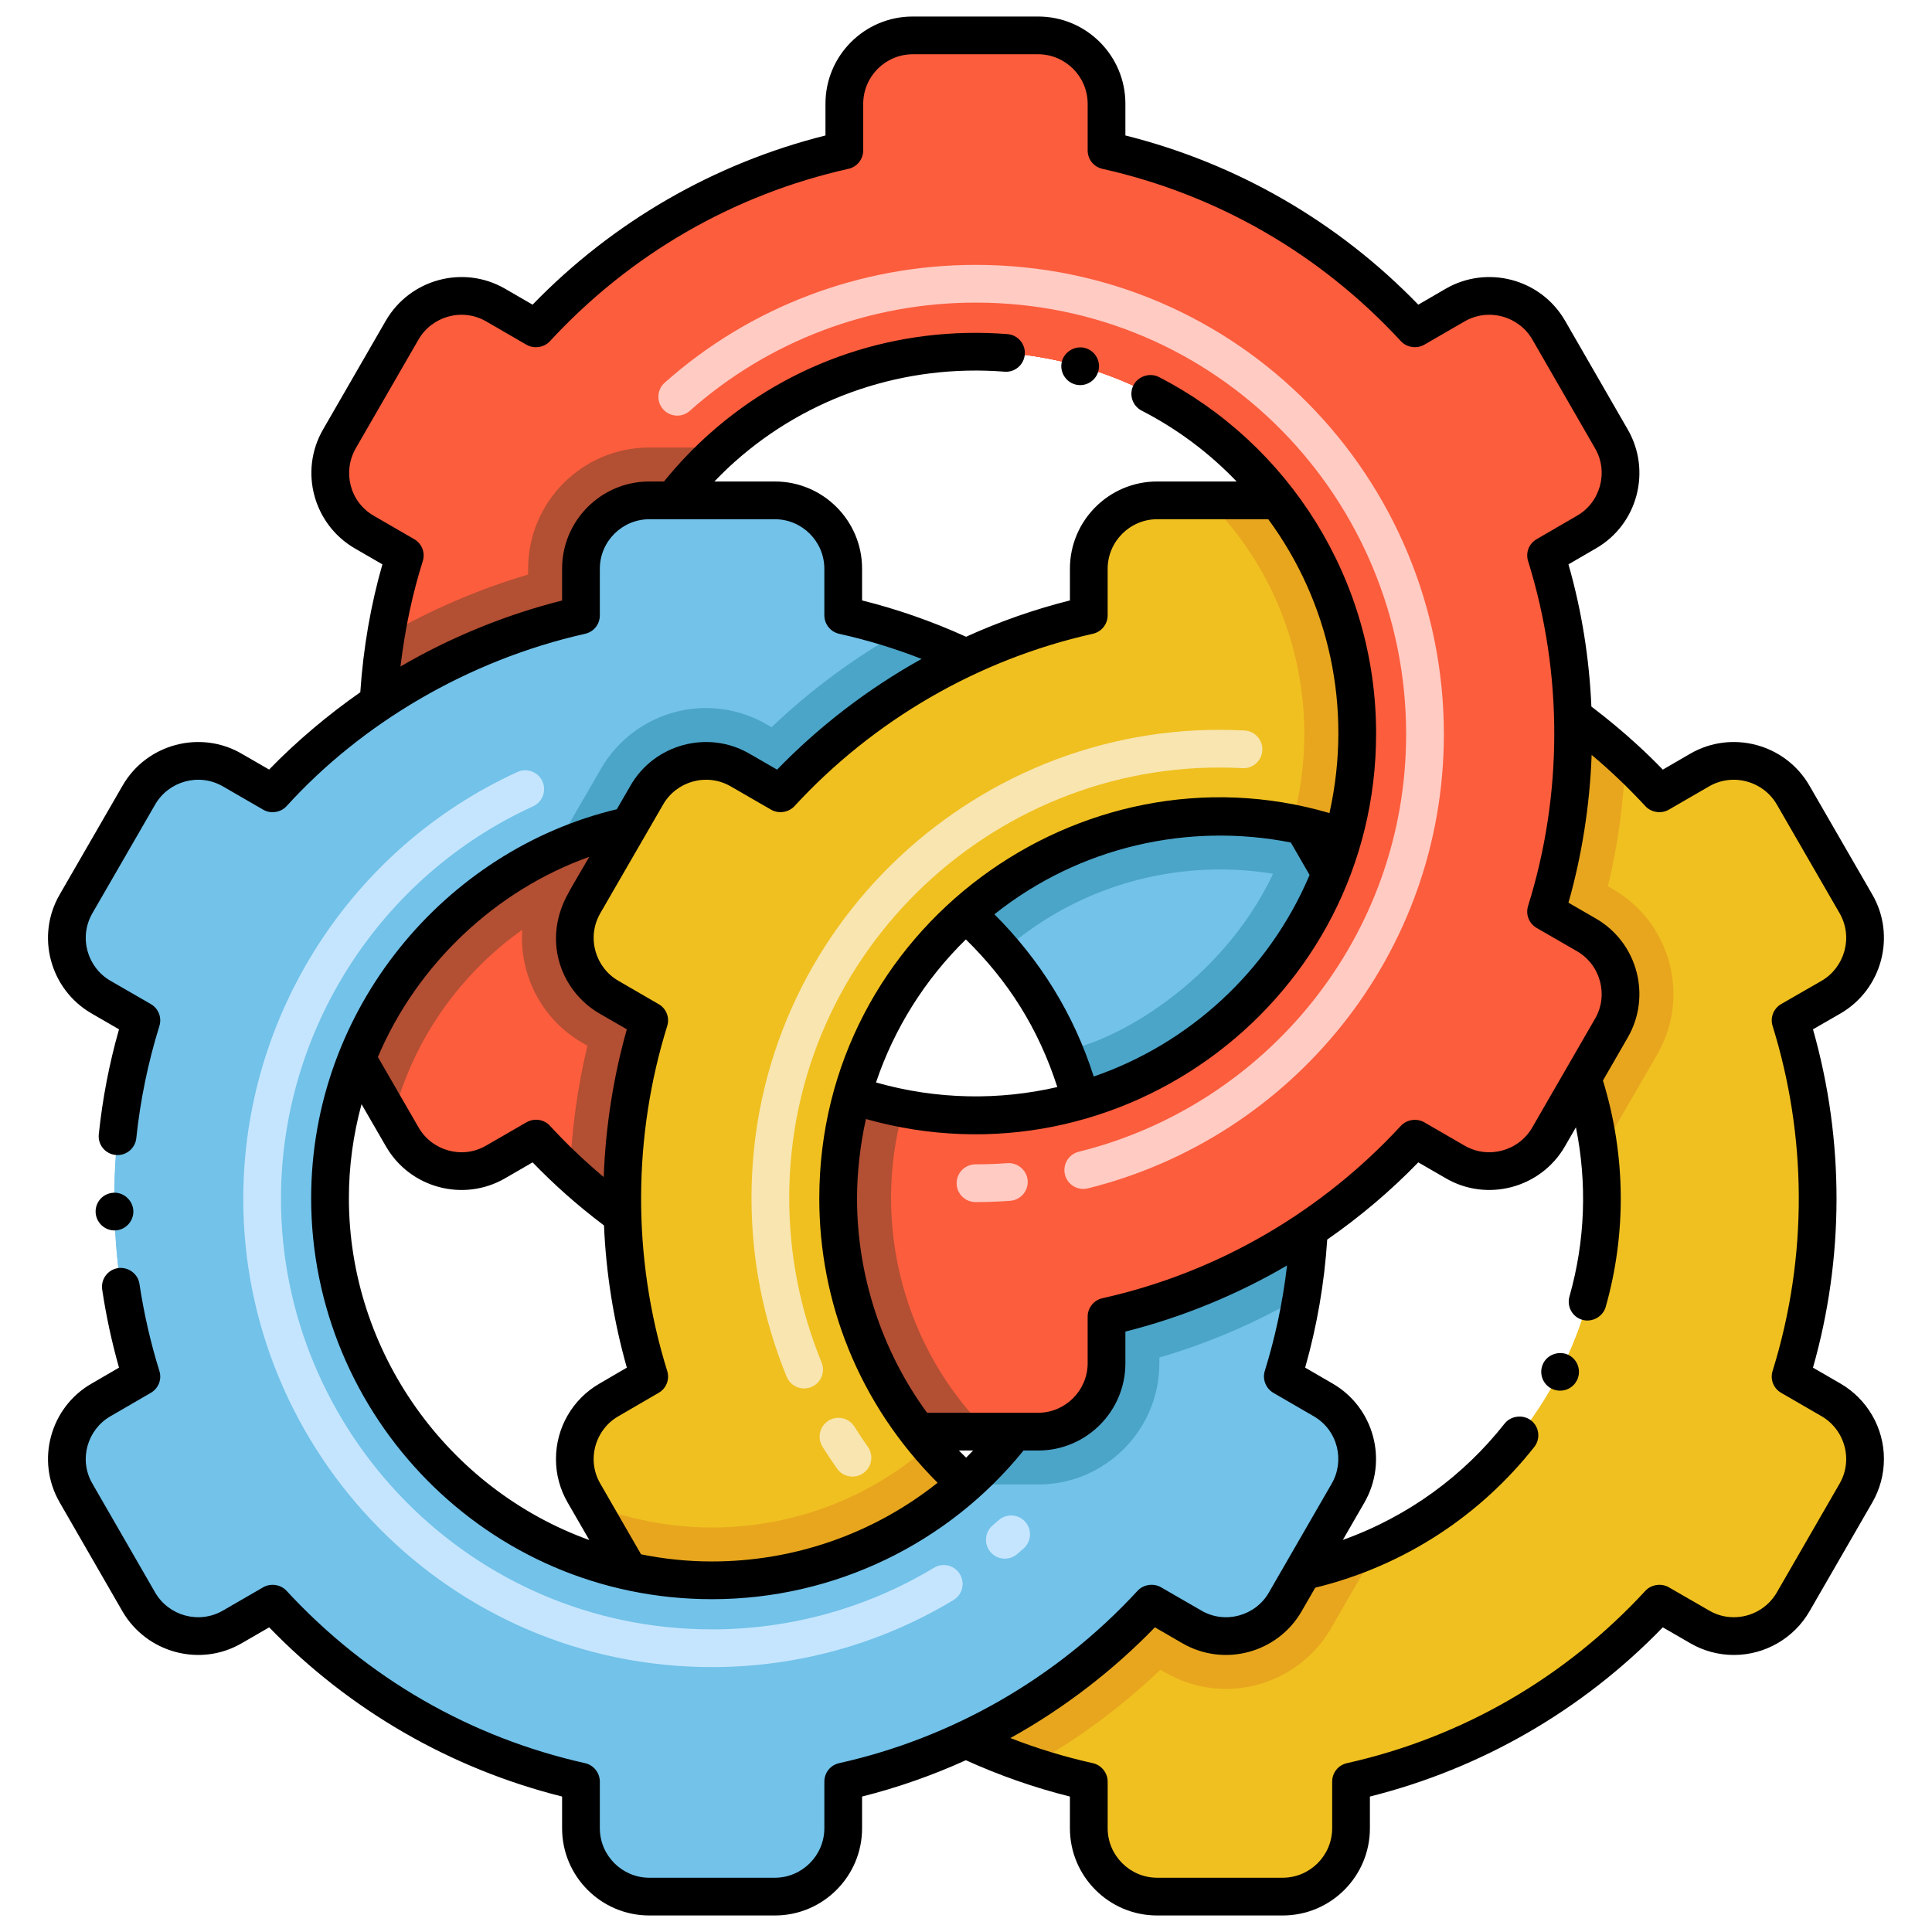 <svg id="Layer_1" height="512" viewBox="0 0 256 256" width="512" xmlns="http://www.w3.org/2000/svg"><g><g><g><path d="m245.92 197.85-8.32 14.42c-2.5 4.32-8.04 5.81-12.37 3.31l-5.36-3.1c-10.72 11.62-24.87 20.01-40.85 23.59v6.19c0 5-4.05 9.05-9.05 9.05h-16.65c-4.99 0-9.05-4.05-9.05-9.05v-6.19c-2.61-.58-5.17-1.29-7.67-2.13-2.95-.98-5.82-2.13-8.6-3.44 9.33-4.38 17.67-10.53 24.57-18.02l5.37 3.1c4.33 2.5 9.86 1.01 12.36-3.31l2.35-4.08c3.51-.78 6.86-1.91 10.01-3.34 22.86-10.39 35.34-36.84 27.02-61.96l.12-.21 3.72-6.44c2.5-4.33 1.02-9.87-3.31-12.37l-5.34-3.08c2.6-8.31 3.79-16.96 3.55-25.88 2.43 1.78 4.75 3.69 6.95 5.72 1.56 1.44 3.06 2.94 4.5 4.5l5.36-3.1c4.33-2.5 9.87-1.01 12.37 3.32l8.32 14.41c2.5 4.33 1.02 9.87-3.31 12.37l-5.34 3.08c4.77 15.32 4.78 31.84 0 47.19l5.34 3.09c4.33 2.49 5.81 8.03 3.31 12.36z" fill="#f0c020"/></g><g><path d="m182.66 204.85-6.29 10.91c-2.87 4.96-8.2 8.03-13.92 8.03-2.8 0-5.57-.74-8.01-2.15l-.68-.39c-5.18 4.94-10.92 9.19-17.16 12.69-2.95-.98-5.82-2.13-8.6-3.44 9.33-4.38 17.67-10.53 24.57-18.02l5.37 3.1c4.33 2.5 9.86 1.01 12.36-3.31l2.35-4.08c3.51-.78 6.86-1.91 10.01-3.34z" fill="#e8a61e"/></g><g><path d="m176.32 115.77c-5.7 14.44-17.86 25.63-32.92 29.99-.05.02-.1.04-.15.05-.61-2.28-1.36-4.5-2.27-6.64-2.01-4.8-4.75-9.22-8.08-13.12-1.52-1.78-3.16-3.46-4.9-5.01.04-.04.09-.08.13-.11 12.41-11.03 29.09-14.95 44.52-11.51v.01z" fill="#72c2e9"/></g><g><path d="m177.96 110.91c-1.73-.59-3.5-1.09-5.31-1.48v-.01c-15.43-3.44-32.11.48-44.52 11.51-.04.03-.09.07-.13.11-7.11 6.33-12.41 14.63-15.06 24.05-4.26 15.24-1.26 31.81 8.65 44.61 1.92 2.49 4.06 4.79 6.41 6.88-8.93 7.98-20.73 12.82-33.65 12.82-3.78 0-7.46-.41-11-1.21l-5.97-10.34c-2.5-4.33-1.02-9.87 3.31-12.36l5.33-3.09c-2.1-6.76-3.33-13.91-3.54-21.31-.24-8.98.97-17.62 3.54-25.88l-5.33-3.08c-4.33-2.5-5.81-8.04-3.31-12.37 5.81-10.06 3.11-5.38 5.96-10.33h.01l.01-.02 2.34-4.06c2.5-4.33 8.03-5.82 12.36-3.32l5.37 3.1c6.9-7.49 15.24-13.64 24.57-18.02 5.14-2.42 10.59-4.3 16.27-5.57v-6.19c0-5 4.06-9.05 9.05-9.05h15.99c9.98 12.9 12.88 29.49 8.65 44.61z" fill="#f0c020"/></g><g><path d="m82.48 161.09c-2.43-1.78-4.75-3.69-6.95-5.72-1.56-1.44-3.06-2.94-4.5-4.5l-5.37 3.1c-4.33 2.5-9.86 1.01-12.36-3.32l-1.3-2.25-4.72-8.17c6-15.21 19.52-27.26 36.06-30.8-2.85 4.95-.15.27-5.96 10.33-2.5 4.33-1.02 9.87 3.31 12.37l5.33 3.08c-2.57 8.26-3.78 16.9-3.54 25.88z" fill="#fc5d3d"/></g><g><path d="m213.52 136.24-3.84 6.65-4.48 7.76c-2.5 4.33-8.04 5.82-12.37 3.32l-5.36-3.1c-4.23 4.58-8.95 8.62-14.03 12.04h-.01c-8.17 5.5-17.28 9.43-26.81 11.55v6.19c0 5-4.05 9.05-9.05 9.05h-15.98c-9.91-12.8-12.91-29.37-8.65-44.61 2.21.76 4.48 1.35 6.77 1.79 7.81 1.49 15.95 1.13 23.54-1.07.05-.01.1-.03.15-.05 15.06-4.36 27.22-15.55 32.92-29.99.62-1.58 1.17-3.2 1.64-4.86 4.23-15.12 1.33-31.71-8.65-44.61-18.28-23.68-52.22-26.01-73.59-7-2.34 2.08-4.53 4.41-6.53 7h-3.16c-5 0-9.05 4.05-9.05 9.05v6.19c-9.82 2.21-18.96 6.26-26.82 11.55.15-2.99.47-5.94.96-8.84.58-3.64 1.43-7.2 2.51-10.65l-5.34-3.09c-4.33-2.49-5.81-8.03-3.31-12.36l8.32-14.42c2.5-4.32 8.03-5.81 12.36-3.31l5.37 3.1c10.72-11.62 24.87-20.01 40.85-23.59v-6.19c0-5 4.05-9.05 9.05-9.05h16.64c5 0 9.05 4.05 9.05 9.05v6.19c15.98 3.58 30.13 11.97 40.85 23.59l5.36-3.1c4.33-2.5 9.87-1.01 12.37 3.31l8.32 14.42c2.5 4.33 1.02 9.87-3.31 12.36l-5.34 3.09c2.11 6.76 3.34 13.91 3.55 21.31.24 8.92-.95 17.57-3.55 25.88l5.34 3.08c4.33 2.5 5.81 8.04 3.31 12.37z" fill="#fc5d3d"/></g><g><path d="m178.62 197.85-5.97 10.34-2.35 4.08c-2.5 4.32-8.03 5.81-12.36 3.31l-5.37-3.1c-6.9 7.49-15.24 13.64-24.57 18.02-5.14 2.42-10.59 4.3-16.27 5.57v6.19c0 5-4.06 9.05-9.05 9.05h-16.65c-5 0-9.05-4.05-9.05-9.05v-6.19c-15.98-3.58-30.13-11.97-40.85-23.59l-5.36 3.1c-4.33 2.5-9.87 1.01-12.37-3.31l-8.32-14.42c-2.5-4.33-1.02-9.87 3.31-12.36l5.34-3.09c-4.77-15.32-4.78-31.84 0-47.19l-5.34-3.08c-4.33-2.5-5.81-8.04-3.31-12.37l8.32-14.41c2.5-4.33 8.04-5.82 12.37-3.32l5.36 3.1c4.21-4.64 9.36-8.9 14.02-12.03 0-.01 0-.01.01-.01 7.86-5.29 17-9.34 26.82-11.55v-6.19c0-5 4.05-9.05 9.05-9.05h16.65c4.99 0 9.05 4.05 9.05 9.05v6.19c2.61.58 5.17 1.29 7.67 2.13 2.95.98 5.82 2.13 8.6 3.44-9.33 4.38-17.67 10.53-24.57 18.02l-5.37-3.1c-4.33-2.5-9.86-1.01-12.36 3.32l-2.34 4.06-.01.02h-.01c-3.48.75-6.83 1.87-10 3.32-11.9 5.44-21.32 15.47-26.06 27.48-11.44 28.98 5.87 61.28 36.07 67.96 3.54.8 7.22 1.21 11 1.21 12.85 0 24.6-4.79 33.51-12.7.05-.04.09-.08.14-.12 2.35-2.09 4.49-4.39 6.41-6.88h3.16c5 0 9.05-4.05 9.05-9.05v-6.19c9.53-2.12 18.64-6.05 26.81-11.55h.01c-.15 2.99-.47 5.94-.95 8.84-.59 3.64-1.44 7.2-2.51 10.65l5.33 3.09c4.33 2.49 5.81 8.03 3.31 12.36z" fill="#72c2e9"/></g></g><g><path d="m69.98 75.35v.78c-6.56 1.94-12.95 4.69-18.86 8.12-.49 2.9-.81 5.85-.96 8.84 7.86-5.29 17-9.34 26.82-11.55v-6.19c0-5 4.05-9.05 9.05-9.05h3.16c2-2.59 4.19-4.92 6.53-7h-9.69c-8.85 0-16.05 7.2-16.05 16.05zm10.71 56.78c-4.33-2.5-5.81-8.04-3.31-12.37 5.81-10.06 3.11-5.38 5.96-10.33-16.54 3.54-30.06 15.59-36.06 30.8l4.72 8.17c.47-1.89 1.06-3.76 1.79-5.6 3.14-7.95 8.59-14.76 15.41-19.6-.12 1.74.05 3.51.51 5.24 1.11 4.14 3.77 7.61 7.48 9.75l.65.38c-1.32 5.48-2.09 11.1-2.31 16.8 2.2 2.03 4.52 3.94 6.95 5.72-.24-8.98.97-17.62 3.54-25.88z" fill="#b34f33"/></g><g><path d="m177.96 110.91c-1.73-.59-3.5-1.09-5.31-1.48v-.01c-.49-.11-.98-.21-1.47-.3-15.01-2.88-31.03 1.13-43.05 11.81-.04.03-.09.07-.13.11-7.11 6.33-12.41 14.63-15.06 24.05-4.26 15.24-1.26 31.81 8.65 44.61.49.64 1 1.26 1.51 1.87 1.52 1.78 3.15 3.45 4.9 5.01-8.93 7.98-20.73 12.82-33.65 12.82-3.78 0-7.46-.41-11-1.21l-5.13-8.88-.84-1.46c-2.5-4.33-1.02-9.87 3.31-12.36l5.33-3.09c-2.1-6.76-3.33-13.91-3.54-21.31-.24-8.98.97-17.62 3.54-25.88l-5.33-3.08c-4.33-2.5-5.81-8.04-3.31-12.37 5.81-10.06 3.11-5.38 5.96-10.33h.01l.01-.02 2.34-4.06c2.5-4.33 8.03-5.82 12.36-3.32l5.37 3.1c6.9-7.49 15.24-13.64 24.57-18.02 5.14-2.42 10.59-4.3 16.27-5.57v-6.19c0-5 4.06-9.05 9.05-9.05h15.99c9.98 12.9 12.88 29.49 8.65 44.61z" fill="#f0c020"/></g><g><path d="m128 196.58c-8.93 7.98-20.73 12.82-33.65 12.82-3.78 0-7.46-.41-11-1.21l-5.13-8.88c2.14.85 4.36 1.54 6.64 2.04 3.08.7 6.26 1.05 9.49 1.05 10.62 0 20.83-3.84 28.75-10.83 1.52 1.78 3.15 3.45 4.9 5.01z" fill="#e8a61e"/></g><g><path d="m160 66.3c1.34 1.33 2.6 2.76 3.77 4.28 8.37 10.82 11.16 25.19 7.45 38.42-.01.04-.02.08-.04.12.49.09.98.19 1.47.3v.01c1.81.39 3.58.89 5.31 1.48 4.23-15.12 1.33-31.71-8.65-44.61z" fill="#e8a61e"/></g><g><path d="m213.52 136.24-3.84 6.65-4.48 7.76c-2.5 4.33-8.04 5.82-12.37 3.32l-5.36-3.1c-4.23 4.58-8.95 8.62-14.03 12.04h-.01c-8.17 5.5-17.28 9.43-26.81 11.55v6.19c0 5-4.05 9.05-9.05 9.05h-15.98c-9.91-12.8-12.91-29.37-8.65-44.61 2.21.76 4.48 1.35 6.77 1.79 7.81 1.49 15.95 1.13 23.54-1.07.05-.01.1-.03.15-.05 15.06-4.36 27.22-15.55 32.92-29.99.62-1.58 1.17-3.2 1.64-4.86 4.23-15.12 1.33-31.71-8.65-44.61-18.28-23.68-52.22-26.01-73.59-7-2.34 2.08-4.53 4.41-6.53 7h-3.16c-5 0-9.05 4.05-9.05 9.05v6.19c-9.82 2.21-18.96 6.26-26.82 11.55.15-2.99.47-5.94.96-8.84.58-3.64 1.43-7.2 2.51-10.65l-5.34-3.09c-4.33-2.49-5.81-8.03-3.31-12.36l8.32-14.42c2.5-4.32 8.03-5.81 12.36-3.31l5.37 3.1c10.72-11.62 24.87-20.01 40.85-23.59v-6.19c0-5 4.05-9.05 9.05-9.05h16.64c5 0 9.05 4.05 9.05 9.05v6.19c15.98 3.58 30.13 11.97 40.85 23.59l5.36-3.1c4.33-2.5 9.87-1.01 12.37 3.31l8.32 14.42c2.5 4.33 1.02 9.87-3.31 12.36l-5.34 3.09c2.11 6.76 3.34 13.91 3.55 21.31.24 8.92-.95 17.57-3.55 25.88l5.34 3.08c4.33 2.5 5.81 8.04 3.31 12.37z" fill="#fc5d3d"/></g><g><path d="m132.9 126.05c7.93-6.99 18.13-10.84 28.75-10.84 2.36 0 4.72.19 7.04.57-6.92 14.636-21.368 22.484-27.71 23.39.91 2.14 1.66 4.36 2.27 6.64.05-.01.1-.03.15-.05 15.06-4.36 27.22-15.55 32.92-29.99l-3.67-6.34v-.01c-15.43-3.44-32.11.48-44.52 11.51-.04.03-.09.07-.13.11 1.74 1.55 3.38 3.23 4.9 5.01zm13.72 48.41v6.19c0 5-4.05 9.05-9.05 9.05h-3.16c-1.92 2.49-4.06 4.79-6.41 6.88-.05.04-.09.08-.14.12h9.71c8.85 0 16.05-7.2 16.05-16.05v-.77c6.59-1.93 12.9-4.65 18.87-8.13.48-2.9.8-5.85.95-8.84h-.01c-8.17 5.5-17.28 9.43-26.81 11.55zm-27.22-90.79c-6.24 3.5-11.98 7.75-17.16 12.69l-.68-.39c-2.44-1.41-5.21-2.15-8.01-2.15-5.72 0-11.05 3.08-13.91 8.03l-2.19 3.8c-.06.1-.12.19-.18.29l-3.93 6.81c3.17-1.45 6.52-2.57 10-3.32h.01l.01-.02 2.34-4.06c2.5-4.33 8.03-5.82 12.36-3.32l5.37 3.1c6.9-7.49 15.24-13.64 24.57-18.02-2.78-1.31-5.65-2.46-8.6-3.44z" fill="#4ba5c8"/></g><g><path d="m130.91 189.7h-9.32c-9.91-12.8-12.91-29.37-8.65-44.61 2.21.76 4.48 1.35 6.77 1.79-.01.04-.02.07-.03.11-4.299 15.354.175 31.783 11.23 42.71z" fill="#b34f33"/></g></g><g><g><path d="m213.52 136.24-3.84 6.65-4.48 7.76c-2.5 4.33-8.04 5.82-12.37 3.32l-5.36-3.1c-4.23 4.58-8.95 8.62-14.03 12.04h-.01c-8.17 5.5-17.28 9.43-26.81 11.55v6.19c0 5-4.05 9.05-9.05 9.05h-15.98c-9.91-12.8-12.91-29.37-8.65-44.61 2.21.76 4.48 1.35 6.77 1.79 7.81 1.49 15.95 1.13 23.54-1.07.05-.01.1-.03.15-.05 15.06-4.36 27.22-15.55 32.92-29.99.62-1.58 1.17-3.2 1.64-4.86 4.23-15.12 1.33-31.71-8.65-44.61-18.28-23.68-52.22-26.01-73.59-7-2.34 2.08-4.53 4.41-6.53 7h-3.16c-5 0-9.05 4.05-9.05 9.05v6.19c-9.82 2.21-18.96 6.26-26.82 11.55.15-2.99.47-5.94.96-8.84.58-3.64 1.43-7.2 2.51-10.65l-5.34-3.09c-4.33-2.49-5.81-8.03-3.31-12.36l8.32-14.42c2.5-4.32 8.03-5.81 12.36-3.31l5.37 3.1c10.72-11.62 24.87-20.01 40.85-23.59v-6.19c0-5 4.05-9.05 9.05-9.05h16.64c5 0 9.05 4.05 9.05 9.05v6.19c15.98 3.58 30.13 11.97 40.85 23.59l5.36-3.1c4.33-2.5 9.87-1.01 12.37 3.31l8.32 14.42c2.5 4.33 1.02 9.87-3.31 12.36l-5.34 3.09c2.11 6.76 3.34 13.91 3.55 21.31.24 8.92-.95 17.57-3.55 25.88l5.34 3.08c4.33 2.5 5.81 8.04 3.31 12.37z" fill="#fc5d3d"/></g><g><g><path d="m245.92 197.85-8.32 14.42c-2.5 4.32-8.04 5.81-12.37 3.31l-5.36-3.1c-10.72 11.62-24.87 20.01-40.85 23.59v6.19c0 5-4.05 9.05-9.05 9.05h-16.65c-4.99 0-9.05-4.05-9.05-9.05v-6.19c-2.61-.58-5.17-1.29-7.67-2.13-2.95-.98-5.82-2.13-8.6-3.44 9.33-4.38 17.67-10.53 24.57-18.02l5.37 3.1c4.33 2.5 9.86 1.01 12.36-3.31l2.35-4.08c3.51-.78 6.86-1.91 10.01-3.34 19.81-9 31.82-30.07 29.26-51.87-.39-3.38-1.12-6.74-2.24-10.09.19-.33 3.65-6.32 3.84-6.65 2.5-4.33 1.02-9.87-3.31-12.37l-5.34-3.08c2.6-8.31 3.79-16.96 3.55-25.88 2.43 1.78 4.75 3.69 6.95 5.72 1.56 1.44 3.06 2.94 4.5 4.5l5.36-3.1c4.33-2.5 9.87-1.01 12.37 3.32l8.32 14.41c2.5 4.33 1.02 9.87-3.31 12.37l-5.34 3.08c4.77 15.32 4.78 31.84 0 47.19l5.34 3.09c4.33 2.49 5.81 8.03 3.31 12.36z" fill="#f0c020"/></g><g><path d="m182.66 204.85-6.29 10.91c-2.87 4.96-8.2 8.03-13.92 8.03-2.8 0-5.57-.74-8.01-2.15l-.68-.39c-5.18 4.94-10.92 9.19-17.16 12.69-2.95-.98-5.82-2.13-8.6-3.44 9.33-4.38 17.67-10.53 24.57-18.02l5.37 3.1c4.33 2.5 9.86 1.01 12.36-3.31l2.35-4.08c3.51-.78 6.86-1.91 10.01-3.34z" fill="#e8a61e"/></g><g><path d="m176.32 115.77c-5.7 14.44-17.86 25.63-32.92 29.99-.05.02-.1.04-.15.05-.61-2.28-1.36-4.5-2.27-6.64-2.01-4.8-4.75-9.22-8.08-13.12-1.52-1.78-3.16-3.46-4.9-5.01.04-.04.09-.08.13-.11 12.41-11.03 29.09-14.95 44.52-11.51v.01z" fill="#72c2e9"/></g><g><path d="m177.96 110.91c-1.73-.59-3.5-1.09-5.31-1.48v-.01c-15.43-3.44-32.11.48-44.52 11.51-.04.03-.09.07-.13.11-7.11 6.33-12.41 14.63-15.06 24.05-4.26 15.24-1.26 31.81 8.65 44.61 1.92 2.49 4.06 4.79 6.41 6.88-8.93 7.98-20.73 12.82-33.65 12.82-3.78 0-7.46-.41-11-1.21l-5.97-10.34c-2.5-4.33-1.02-9.87 3.31-12.36l5.33-3.09c-2.1-6.76-3.33-13.91-3.54-21.31-.24-8.98.97-17.62 3.54-25.88l-5.33-3.08c-4.33-2.5-5.81-8.04-3.31-12.37 5.81-10.06 3.11-5.38 5.96-10.33h.01l.01-.02 2.34-4.06c2.5-4.33 8.03-5.82 12.36-3.32l5.37 3.1c6.9-7.49 15.24-13.64 24.57-18.02 5.14-2.42 10.59-4.3 16.27-5.57v-6.19c0-5 4.06-9.05 9.05-9.05h15.99c9.98 12.9 12.88 29.49 8.65 44.61z" fill="#f0c020"/></g><g><path d="m82.48 161.09c-2.43-1.78-4.75-3.69-6.95-5.72-1.56-1.44-3.06-2.94-4.5-4.5l-5.37 3.1c-4.33 2.5-9.86 1.01-12.36-3.32l-1.3-2.25-4.72-8.17c6-15.21 19.52-27.26 36.06-30.8-2.85 4.95-.15.27-5.96 10.33-2.5 4.33-1.02 9.87 3.31 12.37l5.33 3.08c-2.57 8.26-3.78 16.9-3.54 25.88z" fill="#fc5d3d"/></g><g><path d="m213.52 136.24-3.84 6.65-4.48 7.76c-2.5 4.33-8.04 5.82-12.37 3.32l-5.36-3.1c-4.23 4.58-8.95 8.62-14.03 12.04h-.01c-8.17 5.5-17.28 9.43-26.81 11.55v6.19c0 5-4.05 9.05-9.05 9.05h-15.98c-9.91-12.8-12.91-29.37-8.65-44.61 2.21.76 4.48 1.35 6.77 1.79 7.81 1.49 15.95 1.13 23.54-1.07.05-.01.1-.03.15-.05 15.06-4.36 27.22-15.55 32.92-29.99.62-1.58 1.17-3.2 1.64-4.86 4.23-15.12 1.33-31.71-8.65-44.61-18.28-23.68-52.22-26.01-73.59-7-2.34 2.08-4.53 4.41-6.53 7h-3.16c-5 0-9.05 4.05-9.05 9.05v6.19c-9.82 2.21-18.96 6.26-26.82 11.55.15-2.99.47-5.94.96-8.84.58-3.64 1.43-7.2 2.51-10.65l-5.34-3.09c-4.33-2.49-5.81-8.03-3.31-12.36l8.32-14.42c2.5-4.32 8.03-5.81 12.36-3.31l5.37 3.1c10.72-11.62 24.87-20.01 40.85-23.59v-6.19c0-5 4.05-9.05 9.05-9.05h16.64c5 0 9.05 4.05 9.05 9.05v6.19c15.98 3.58 30.13 11.97 40.85 23.59l5.36-3.1c4.33-2.5 9.87-1.01 12.37 3.31l8.32 14.42c2.5 4.33 1.02 9.87-3.31 12.36l-5.34 3.09c2.11 6.76 3.34 13.91 3.55 21.31.24 8.92-.95 17.57-3.55 25.88l5.34 3.08c4.33 2.5 5.81 8.04 3.31 12.37z" fill="#fc5d3d"/></g><g><path d="m178.62 197.85-5.97 10.34-2.35 4.08c-2.5 4.32-8.03 5.81-12.36 3.31l-5.37-3.1c-6.9 7.49-15.24 13.64-24.57 18.02-5.14 2.42-10.59 4.3-16.27 5.57v6.19c0 5-4.06 9.05-9.05 9.05h-16.65c-5 0-9.05-4.05-9.05-9.05v-6.19c-15.98-3.58-30.13-11.97-40.85-23.59l-5.36 3.1c-4.33 2.5-9.87 1.01-12.37-3.31l-8.32-14.42c-2.5-4.33-1.02-9.87 3.31-12.36l5.34-3.09c-4.77-15.32-4.78-31.84 0-47.19l-5.34-3.08c-4.33-2.5-5.81-8.04-3.31-12.37l8.32-14.41c2.5-4.33 8.04-5.82 12.37-3.32l5.36 3.1c4.21-4.64 9.36-8.9 14.02-12.03 0-.01 0-.01.01-.01 7.86-5.29 17-9.34 26.82-11.55v-6.19c0-5 4.05-9.05 9.05-9.05h16.65c4.99 0 9.05 4.05 9.05 9.05v6.19c2.61.58 5.17 1.29 7.67 2.13 2.95.98 5.82 2.13 8.6 3.44-9.33 4.38-17.67 10.53-24.57 18.02l-5.37-3.1c-4.33-2.5-9.86-1.01-12.36 3.32l-2.34 4.06-.01.02h-.01c-3.48.75-6.83 1.87-10 3.32-11.9 5.44-21.32 15.47-26.06 27.48-11.44 28.98 5.87 61.28 36.07 67.96 3.54.8 7.22 1.21 11 1.21 12.85 0 24.6-4.79 33.51-12.7.05-.04.09-.08.14-.12 2.35-2.09 4.49-4.39 6.41-6.88h3.16c5 0 9.05-4.05 9.05-9.05v-6.19c9.53-2.12 18.64-6.05 26.81-11.55h.01c-.15 2.99-.47 5.94-.95 8.84-.59 3.64-1.44 7.2-2.51 10.65l5.33 3.09c4.33 2.49 5.81 8.03 3.31 12.36z" fill="#72c2e9"/></g></g><g><path d="m69.98 75.35v.78c-6.56 1.94-12.95 4.69-18.86 8.12-.49 2.9-.81 5.85-.96 8.84 7.86-5.29 17-9.34 26.82-11.55v-6.19c0-5 4.05-9.05 9.05-9.05h3.16c2-2.59 4.19-4.92 6.53-7h-9.69c-8.85 0-16.05 7.2-16.05 16.05zm10.71 56.78c-4.33-2.5-5.81-8.04-3.31-12.37 5.81-10.06 3.11-5.38 5.96-10.33-16.54 3.54-30.06 15.59-36.06 30.8l4.72 8.17c.47-1.89 1.06-3.76 1.79-5.6 3.14-7.95 8.59-14.76 15.41-19.6-.12 1.74.05 3.51.51 5.24 1.11 4.14 3.77 7.61 7.48 9.75l.65.38c-1.32 5.48-2.09 11.1-2.31 16.8 2.2 2.03 4.52 3.94 6.95 5.72-.24-8.98.97-17.62 3.54-25.88z" fill="#b34f33"/></g><g><path d="m177.96 110.91c-1.73-.59-3.5-1.09-5.31-1.48v-.01c-.49-.11-.98-.21-1.47-.3-15.01-2.88-31.03 1.13-43.05 11.81-.04.03-.09.07-.13.11-7.11 6.33-12.41 14.63-15.06 24.05-4.26 15.24-1.26 31.81 8.65 44.61.49.64 1 1.26 1.51 1.87 1.52 1.78 3.15 3.45 4.9 5.01-8.93 7.98-20.73 12.82-33.65 12.82-3.78 0-7.46-.41-11-1.21l-5.13-8.88-.84-1.46c-2.5-4.33-1.02-9.87 3.31-12.36l5.33-3.09c-2.1-6.76-3.33-13.91-3.54-21.31-.24-8.98.97-17.62 3.54-25.88l-5.33-3.08c-4.33-2.5-5.81-8.04-3.31-12.37 5.81-10.06 3.11-5.38 5.96-10.33h.01l.01-.02 2.34-4.06c2.5-4.33 8.03-5.82 12.36-3.32l5.37 3.1c6.9-7.49 15.24-13.64 24.57-18.02 5.14-2.42 10.59-4.3 16.27-5.57v-6.19c0-5 4.06-9.05 9.05-9.05h15.99c9.98 12.9 12.88 29.49 8.65 44.61z" fill="#f0c020"/></g><g><path d="m128 196.58c-8.93 7.98-20.73 12.82-33.65 12.82-3.78 0-7.46-.41-11-1.21l-5.13-8.88c2.14.85 4.36 1.54 6.64 2.04 3.08.7 6.26 1.05 9.49 1.05 10.62 0 20.83-3.84 28.75-10.83 1.52 1.78 3.15 3.45 4.9 5.01z" fill="#e8a61e"/></g><g><g><path d="m160 66.3c1.34 1.33 2.6 2.76 3.77 4.28 8.37 10.82 11.16 25.19 7.45 38.42-.01.04-.02.08-.04.12.49.09.98.19 1.47.3v.01c1.81.39 3.58.89 5.31 1.48 4.23-15.12 1.33-31.71-8.65-44.61z" fill="#e8a61e"/></g><g><path d="m219.58 139.74-7.66 13.24c-.39-3.38-1.12-6.74-2.24-10.09.19-.33 3.65-6.32 3.84-6.65 2.5-4.33 1.02-9.87-3.31-12.37l-5.34-3.08c2.6-8.31 3.79-16.96 3.55-25.88 2.43 1.78 4.75 3.69 6.95 5.72-.21 5.71-.99 11.33-2.31 16.8l.65.38c3.71 2.14 6.37 5.61 7.48 9.75s.54 8.47-1.61 12.18z" fill="#e8a61e"/></g></g><g><path d="m132.9 126.05c7.93-6.99 18.13-10.84 28.75-10.84 2.36 0 4.72.19 7.04.57-6.92 14.636-21.368 22.484-27.71 23.39.91 2.14 1.66 4.36 2.27 6.64.05-.01.1-.03.15-.05 15.06-4.36 27.22-15.55 32.92-29.99l-3.67-6.34v-.01c-15.43-3.44-32.11.48-44.52 11.51-.04.03-.09.07-.13.11 1.74 1.55 3.38 3.23 4.9 5.01zm13.72 48.41v6.19c0 5-4.05 9.05-9.05 9.05h-3.16c-1.92 2.49-4.06 4.79-6.41 6.88-.05.04-.09.08-.14.12h9.71c8.85 0 16.05-7.2 16.05-16.05v-.77c6.59-1.93 12.9-4.65 18.87-8.13.48-2.9.8-5.85.95-8.84h-.01c-8.17 5.5-17.28 9.43-26.81 11.55zm-27.22-90.79c-6.24 3.5-11.98 7.75-17.16 12.69l-.68-.39c-2.44-1.41-5.21-2.15-8.01-2.15-5.72 0-11.05 3.08-13.91 8.03l-2.19 3.8c-.06.1-.12.19-.18.29l-3.93 6.81c3.17-1.45 6.52-2.57 10-3.32h.01l.01-.02 2.34-4.06c2.5-4.33 8.03-5.82 12.36-3.32l5.37 3.1c6.9-7.49 15.24-13.64 24.57-18.02-2.78-1.31-5.65-2.46-8.6-3.44z" fill="#4ba5c8"/></g><g><path d="m130.91 189.7h-9.32c-9.91-12.8-12.91-29.37-8.65-44.61 2.21.76 4.48 1.35 6.77 1.79-.01.04-.02.07-.03.11-4.299 15.354.175 31.783 11.23 42.71z" fill="#b34f33"/></g></g><path d="m129.259 159.281c-1.381 0-2.5-1.119-2.5-2.5s1.119-2.5 2.5-2.5c1.409 0 2.833-.053 4.233-.157 1.357-.09 2.577.93 2.679 2.308.103 1.377-.931 2.576-2.308 2.679-1.523.112-3.072.17-4.604.17zm11.854-3.64c-.332-1.34.485-2.696 1.825-3.028 24.823-6.15 43.382-28.537 43.382-55.325 0-31.074-24.925-57.191-57.04-57.191-14.028 0-27.481 5.095-37.88 14.345-1.033.918-2.613.825-3.529-.206-.918-1.032-.826-2.612.206-3.529 11.315-10.066 25.949-15.61 41.204-15.61 34.873 0 62.04 28.339 62.04 62.191 0 29.137-20.185 53.49-47.179 60.178-1.347.333-2.698-.489-3.029-1.825z" fill="#ffcbc3"/><path d="m94.35 220.9c-34.889 0-62.118-28.493-62.118-62.027 0-24.283 14.258-46.492 36.325-56.58 1.257-.576 2.739-.022 3.313 1.234s.021 2.739-1.234 3.313c-20.292 9.277-33.404 29.701-33.404 52.033 0 30.788 25.007 57.027 57.118 57.027 10.386 0 20.555-2.823 29.409-8.165 1.181-.713 2.719-.333 3.432.849s.333 2.719-.849 3.432c-9.634 5.812-20.696 8.884-31.992 8.884zm36.895-15.248c-.896-1.05-.771-2.628.279-3.524.269-.229.535-.46.8-.695 1.033-.916 2.613-.819 3.529.215.915 1.034.818 2.614-.215 3.529-.288.254-.578.506-.868.754-1.053.898-2.629.77-3.525-.279z" fill="#c5e5ff"/><path d="m110.913 194.6c-.667-.945-1.317-1.923-1.932-2.909-.731-1.171-.374-2.713.798-3.444 1.172-.73 2.714-.374 3.444.798.564.905 1.161 1.803 1.774 2.669.796 1.128.528 2.688-.599 3.485-1.128.796-2.688.528-3.485-.599zm-6.675-12.175c-3.092-7.55-4.66-15.527-4.66-23.708 0-35.83 30.325-63.806 65.328-61.923 1.378.074 2.436 1.252 2.361 2.631-.074 1.378-1.242 2.438-2.631 2.362-32.058-1.738-60.059 23.881-60.059 56.93 0 7.528 1.442 14.867 4.287 21.813.523 1.278-.088 2.738-1.366 3.261-1.276.523-2.737-.087-3.26-1.366z" fill="#f8e5b0"/><path d="m207.859 179.55c-1.21-.62-2.76-.11-3.369 1.09v.01c-.62 1.22-.131 2.73 1.09 3.35 1.219.609 2.723.163 3.359-1.08 0 0 .011 0 .011-.01.619-1.23.13-2.74-1.091-3.36z"/><path d="m137.569 2.19h-16.64c-6.37 0-11.55 5.18-11.55 11.55v4.21c-14.759 3.7-28.179 11.45-38.809 22.42l-3.66-2.12c-5.518-3.185-12.584-1.266-15.78 4.23l-8.32 14.42c-3.222 5.582-1.234 12.627 4.23 15.78l3.63 2.1c-1.539 5.35-2.534 11.077-2.928 16.947-4.306 3.003-8.561 6.602-12.082 10.243l-3.64-2.1c-5.469-3.188-12.602-1.303-15.78 4.23l-8.32 14.41c-3.218 5.521-1.284 12.604 4.22 15.78l3.63 2.1c-1.29 4.52-2.19 9.2-2.68 13.91-.145 1.373.845 2.595 2.23 2.74 1.37.14 2.6-.86 2.74-2.23.53-5.04 1.56-10.04 3.06-14.86.35-1.12-.12-2.32-1.14-2.91l-5.34-3.08c-3.029-1.74-4.257-5.717-2.4-8.95l8.32-14.41c1.785-3.082 5.783-4.234 8.96-2.41l5.36 3.1c.99.58 2.33.37 3.1-.48 9.918-10.929 24.001-19.328 39.55-22.83 1.15-.26 1.95-1.26 1.95-2.44v-6.19c.01-3.61 2.95-6.54 6.55-6.55h16.65c3.61.01 6.54 2.94 6.55 6.55v6.19c0 1.16.82 2.19 1.96 2.44 3.774.839 7.452 1.969 10.93 3.33-7.121 3.943-13.689 9.024-19.15 14.67l-3.66-2.11c-5.478-3.193-12.599-1.292-15.77 4.23l-1.81 3.13c-22.764 5.428-40.5 26.442-40.5 51.54 0 28.752 23.221 53.13 53.12 53.13h.01c16.18 0 31.298-7.373 41.26-19.7h1.949c6.37 0 11.551-5.18 11.551-11.55v-4.21c7.532-1.881 14.961-4.964 21.42-8.76-.577 4.967-1.591 9.607-2.95 13.98-.34 1.1.14 2.32 1.14 2.9l5.33 3.09c3.261 1.886 4.139 5.956 2.391 8.95-.427.74-7.894 13.68-8.32 14.42-1.769 3.081-5.795 4.227-8.94 2.39l-5.37-3.1c-.967-.553-2.308-.372-3.09.48-10.844 11.758-24.763 19.545-39.55 22.84-1.15.26-1.95 1.26-1.95 2.44v6.19c-.01 3.6-2.94 6.54-6.55 6.55h-16.651c-3.61-.01-6.54-2.95-6.55-6.55v-6.19c0-1.16-.82-2.19-1.95-2.44-15.24-3.41-28.92-11.31-39.56-22.84-.77-.84-2.11-1.04-3.09-.47l-5.36 3.1c-3.166 1.818-7.166.682-8.96-2.4l-8.31-14.42c-1.884-3.223-.63-7.221 2.39-8.94l5.34-3.1c1.02-.59 1.49-1.78 1.14-2.9-1.17-3.75-2.05-7.63-2.64-11.53-.19-1.34-1.49-2.3-2.84-2.1-1.36.2-2.3 1.47-2.1 2.84.52 3.48 1.27 6.96 2.23 10.35l-3.63 2.11c-5.436 3.106-7.47 10.162-4.22 15.77l8.31 14.42c3.203 5.51 10.309 7.414 15.79 4.22l3.65-2.11c10.63 10.98 24.05 18.72 38.81 22.42v4.21c0 6.37 5.18 11.55 11.55 11.55h16.65c6.37 0 11.55-5.19 11.55-11.55v-4.21c4.718-1.184 9.333-2.806 13.751-4.813 4.445 2.017 9.089 3.644 13.788 4.813v4.21c0 6.37 5.181 11.55 11.55 11.55h16.65c6.37 0 11.55-5.18 11.55-11.55v-4.21c14.761-3.7 28.181-11.44 38.811-22.42l3.649 2.11c1.75 1.02 3.74 1.55 5.761 1.55h.02c4.11 0 7.94-2.21 10-5.77l8.32-14.42c1.02-1.76 1.55-3.75 1.55-5.77.01-4.12-2.21-7.95-5.771-10.01l-3.63-2.1c4.108-14.444 4.213-30.016 0-44.83l3.63-2.09c5.568-3.228 7.387-10.355 4.221-15.79l-8.32-14.41c-3.173-5.5-10.259-7.427-15.78-4.24l-3.649 2.12c-1.061-1.1-2.16-2.17-3.271-3.19-1.965-1.808-4.047-3.542-6.193-5.168-.274-6.388-1.288-12.73-3.037-18.842l3.63-2.11c5.551-3.187 7.394-10.296 4.22-15.77l-8.31-14.42c-3.25-5.589-10.354-7.368-15.79-4.23l-3.65 2.12c-10.63-10.98-24.05-18.73-38.81-22.42v-4.21c0-6.37-5.181-11.55-11.551-11.55zm-40.759 102 5.37 3.1c.98.57 2.32.37 3.09-.47 10.539-11.444 24.395-19.459 39.54-22.84 1.141-.25 1.96-1.28 1.96-2.44v-6.19c.011-3.6 2.95-6.54 6.55-6.55h14.73c8.039 10.924 11.23 24.956 8.11 38.935-33.014-9.668-67.6 15.307-67.6 51.076 0 13.598 5.15 27.132 15.673 37.663-8.566 6.817-19.101 10.427-29.884 10.427-3.261 0-6.336-.327-9.404-.945l-5.395-9.356c-.59-1.01-.89-2.11-.89-3.27.01-2.34 1.26-4.52 3.28-5.67l5.33-3.1c1.02-.58 1.49-1.78 1.14-2.9-4.757-15.277-4.468-31.37 0-45.71.35-1.12-.12-2.32-1.14-2.9l-5.33-3.09c-3.029-1.74-4.257-5.716-2.4-8.95 3.139-5.426 8.031-13.892 8.33-14.41 1.764-3.071 5.756-4.238 8.94-2.41zm31.172 20.288c5.599 5.488 9.606 11.775 12.119 19.562-7.623 1.758-15.849 1.715-24.024-.609 2.412-7.159 6.481-13.64 11.905-18.953zm16.942 18.167c-2.661-8.351-7.143-15.478-13.158-21.498 11.317-9.018 25.789-12.182 39.277-9.51l2.484 4.302c-5.445 12.856-16.088 22.398-28.603 26.706zm-64.924 13.325c-2.832-2.381-5.087-4.582-7.13-6.8-.753-.818-2.01-1.067-3.09-.47l-5.37 3.1c-3.155 1.843-7.171.679-8.94-2.4l-5.399-9.341c5.242-12.376 15.706-22.145 28.014-26.523-1.314 2.279-2.325 3.898-3.048 5.316-3.127 6.138-.549 12.578 4.403 15.448l3.62 2.09c-1.75 6.162-2.83 12.922-3.06 19.58zm-33.77 2.8c0-4.213.568-8.384 1.675-12.46l3.235 5.59c3.172 5.523 10.269 7.416 15.77 4.24l3.66-2.12c2.852 2.933 5.711 5.517 9.463 8.359.274 6.378 1.288 12.712 3.027 18.841l-3.62 2.11c-3.57 2.05-5.78 5.88-5.77 10-.01 2.02.53 4.01 1.55 5.77l2.867 4.965c-18.773-6.764-31.857-24.938-31.857-45.295zm81.79 34.376c-.322-.315-.648-.622-.962-.946h1.884c-.306.317-.608.638-.922.946zm90.01-86.316c.77.83 2.109 1.03 3.09.46l5.359-3.1c3.191-1.831 7.185-.654 8.96 2.41l8.32 14.41c1.831 3.189.659 7.18-2.4 8.96l-5.34 3.07c-1.02.59-1.489 1.79-1.14 2.91 4.48 14.397 4.771 30.359 0 45.71-.35 1.12.12 2.32 1.14 2.9l5.34 3.09c2.011 1.16 3.271 3.34 3.271 5.68 0 1.15-.29 2.25-.88 3.27l-8.32 14.42c-1.16 2.01-3.34 3.27-5.689 3.27-1.15 0-2.25-.29-3.261-.88l-5.359-3.09c-.98-.57-2.32-.37-3.09.46-10.641 11.54-24.32 19.44-39.561 22.85-1.15.26-1.95 1.26-1.95 2.44v6.19c-.01 3.61-2.939 6.54-6.55 6.55h-16.65c-3.6-.01-6.539-2.94-6.55-6.55v-6.19c0-1.16-.83-2.19-1.96-2.44-3.644-.813-7.284-1.903-10.93-3.33 7.202-3.977 13.786-9.125 19.15-14.67l3.659 2.12c5.498 3.172 12.576 1.29 15.771-4.23l1.815-3.142c11.964-2.927 21.944-9.682 29.025-18.648.85-1.08.67-2.66-.42-3.51-1.05-.83-2.68-.64-3.51.41-5.401 6.853-12.692 12.283-21.438 15.417l2.858-4.948c3.191-5.561 1.252-12.623-4.23-15.78l-3.62-2.1c1.57-5.537 2.546-11.193 2.922-16.967 4.321-3.006 8.381-6.425 12.068-10.233l3.65 2.11c5.47 3.188 12.589 1.301 15.779-4.23l1.459-2.527c1.488 7.393 1.244 15.017-.859 22.427-.371 1.323.383 2.717 1.729 3.09 1.311.36 2.721-.44 3.08-1.73 2.714-9.599 2.712-19.948-.37-29.98l3.28-5.69c3.177-5.478 1.325-12.587-4.22-15.78l-3.63-2.1c1.738-6.078 2.838-12.889 3.07-19.579 2.17 1.799 4.752 4.216 7.132 6.8zm-32.4-61.62c.77.84 2.1 1.04 3.09.47l5.36-3.1c3.173-1.823 7.18-.673 8.96 2.4l8.31 14.42c1.822 3.118.721 7.153-2.39 8.94l-5.34 3.1c-1.021.58-1.49 1.78-1.141 2.9 4.677 14.997 4.58 31.068 0 45.7-.35 1.13.12 2.33 1.141 2.92l5.34 3.08c3.116 1.798 4.207 5.838 2.39 8.95l-8.319 14.41c-1.79 3.116-5.833 4.217-8.95 2.41l-5.36-3.1c-.99-.57-2.32-.37-3.09.46-10.295 11.163-24.008 19.393-39.55 22.85-1.141.25-1.96 1.28-1.96 2.44v6.19c-.011 3.6-2.95 6.54-6.551 6.55-4.735 0-8.247 0-14.725 0-6.028-8.218-9.284-18.266-9.284-28.39 0-3.167.371-6.913 1.179-10.535 33.892 9.559 67.601-15.911 67.601-51.085 0-20.433-11.644-38.428-28.78-47.23-1.2-.62-2.75-.11-3.37 1.08-.629 1.237-.151 2.723 1.08 3.37 4.707 2.417 8.923 5.567 12.59 9.39h-10.54c-6.369 0-11.55 5.18-11.55 11.55v4.21c-4.718 1.184-9.333 2.806-13.76 4.813-4.638-2.108-9.365-3.72-13.78-4.813v-4.21c0-6.37-5.18-11.55-11.55-11.55h-8.018c.876-.911 1.778-1.794 2.718-2.63 9.673-8.611 22.498-12.954 35.72-11.92 1.391.12 2.58-.93 2.69-2.29.109-1.37-.92-2.58-2.29-2.69-14.673-1.148-28.796 3.683-39.44 13.16-2.19 1.94-4.23 4.09-6.08 6.37h-1.95c-6.37 0-11.55 5.18-11.55 11.55v4.22c-7.168 1.801-14.591 4.753-21.42 8.75.651-5.302 1.63-9.744 2.96-13.97.35-1.13-.12-2.32-1.14-2.91l-5.34-3.09c-3.207-1.845-4.174-5.86-2.4-8.95l8.32-14.42c1.773-3.061 5.766-4.229 8.95-2.4l5.37 3.11c.98.56 2.32.36 3.09-.48 10.64-11.53 24.32-19.43 39.55-22.84 1.14-.25 1.96-1.28 1.96-2.44v-6.19c.01-3.61 2.94-6.54 6.55-6.55h16.64c3.601.01 6.54 2.94 6.551 6.55v6.19c0 1.18.8 2.18 1.949 2.44 15.239 3.41 28.919 11.31 39.559 22.84z"/><path d="m143.81 46.12c-1.31-.37-2.72.43-3.09 1.72-.446 1.604.763 3.19 2.41 3.19 1.11 0 2.1-.75 2.4-1.82.38-1.33-.4-2.71-1.72-3.09z"/><path d="m17.67 160.5v-.01c-.03-1.37-1.21-2.49-2.56-2.45-1.435.043-2.48 1.225-2.44 2.55.03 1.35 1.15 2.45 2.5 2.45 1.384 0 2.52-1.148 2.5-2.54z"/></svg>
